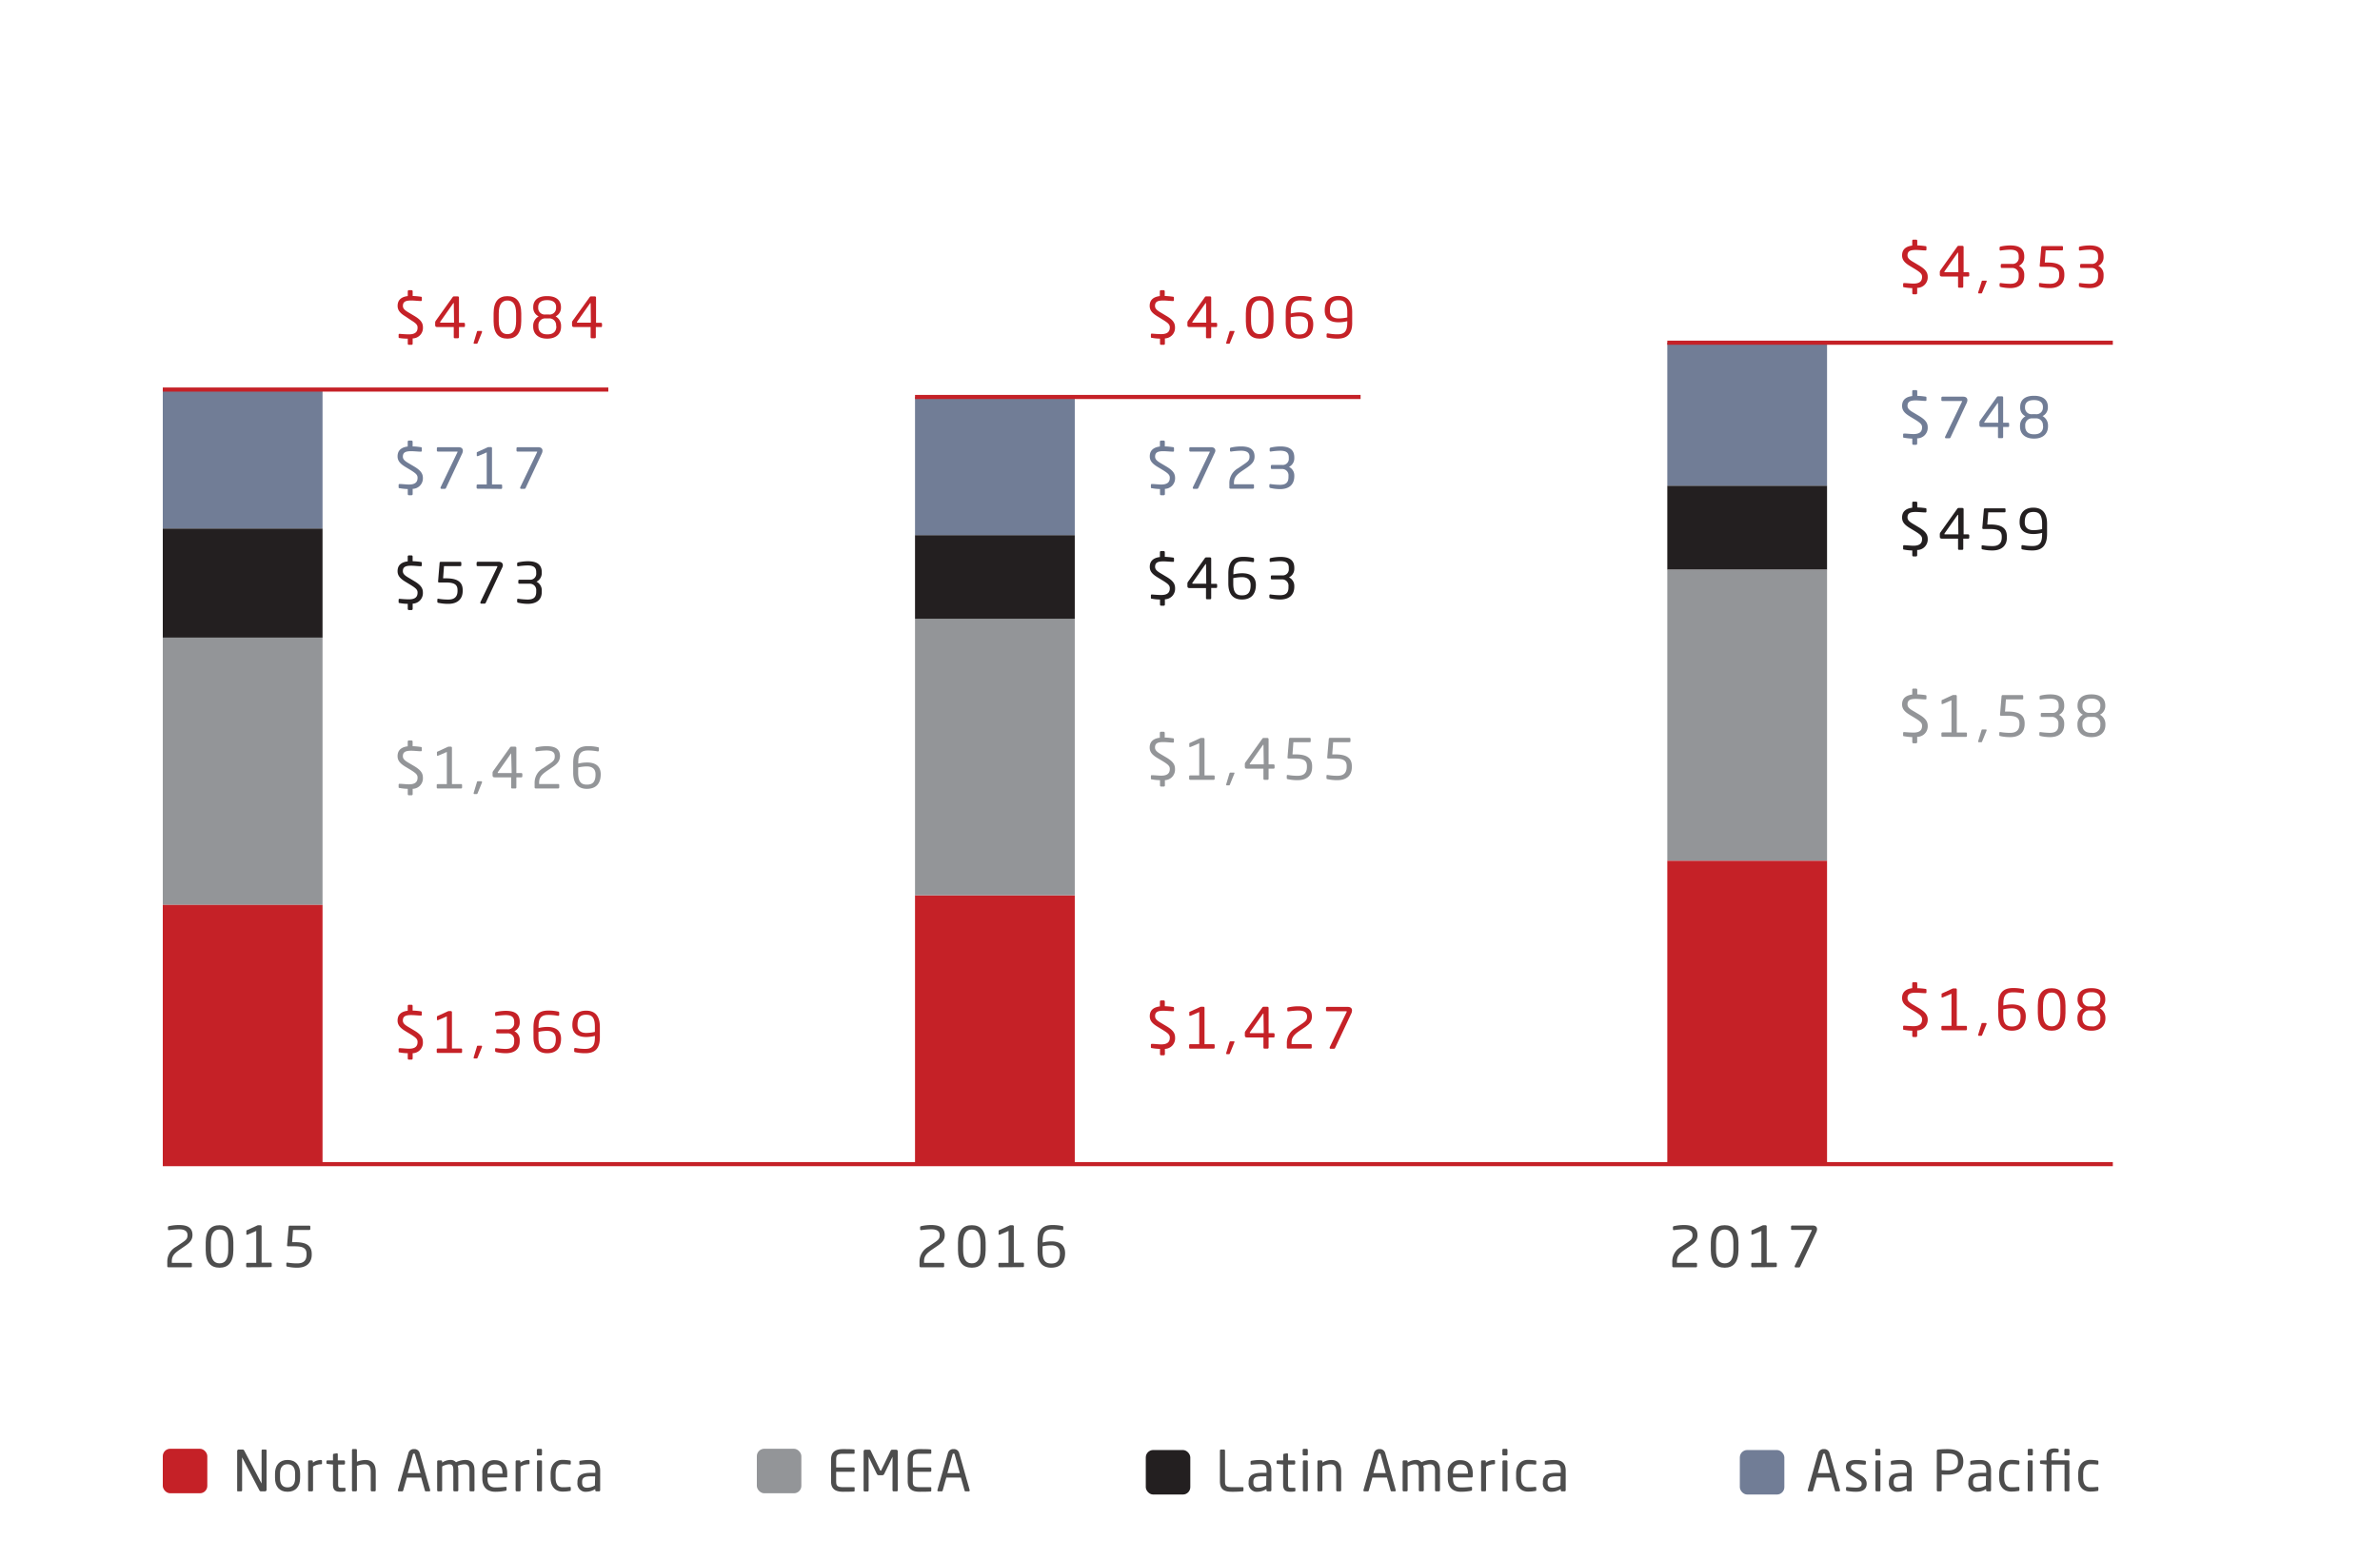 <svg id="Layer_1" data-name="Layer 1" xmlns="http://www.w3.org/2000/svg" viewBox="0 0 549 360"><defs><style>.cls-1{fill:#c52127;}.cls-2{fill:#231f20;}.cls-3{fill:#939598;}.cls-4{fill:#717d96;}.cls-5{fill:#4d4d4d;}.cls-6{fill:none;stroke:#c52127;stroke-miterlimit:10;stroke-width:0.95px;}</style></defs><title>Axalta_infographics_r4</title><rect id="_Rectangle_" data-name="&lt;Rectangle&gt;" class="cls-1" x="37.55" y="334.26" width="10.27" height="10.27" rx="1.71" ry="1.71"/><rect id="_Rectangle_2" data-name="&lt;Rectangle&gt;" class="cls-2" x="264.3" y="334.55" width="10.27" height="10.27" rx="1.71" ry="1.71"/><rect id="_Rectangle_3" data-name="&lt;Rectangle&gt;" class="cls-3" x="174.58" y="334.26" width="10.27" height="10.27" rx="1.71" ry="1.71"/><rect id="_Rectangle_4" data-name="&lt;Rectangle&gt;" class="cls-4" x="401.33" y="334.55" width="10.27" height="10.27" rx="1.71" ry="1.71"/><path class="cls-5" d="M216.22,287.47l-1.25.85c-1.44,1-1.82,1.64-1.82,2.77v.27h4.38a.23.23,0,0,1,.26.22v.57a.24.24,0,0,1-.26.24h-5.16a.26.26,0,0,1-.26-.25v-1.05a3.89,3.89,0,0,1,2-3.42l1.31-.89c1.08-.72,1.34-1,1.34-1.82s-.54-1.34-1.95-1.34a18.82,18.82,0,0,0-2.3.2h-.05a.21.21,0,0,1-.21-.23v-.46c0-.13.12-.21.25-.23a10,10,0,0,1,2.31-.26c2.11,0,3.11.72,3.11,2.32C217.91,286,217.43,286.65,216.22,287.47Z"/><path class="cls-5" d="M224.17,292.48c-2,0-3.19-1.17-3.19-4.05v-1.75c0-2.87,1.23-4,3.19-4s3.19,1.17,3.19,4v1.75C227.36,291.31,226.14,292.48,224.17,292.48Zm2-5.8c0-2.2-.78-3-2-3s-2,.84-2,3v1.75c0,2.2.78,3.05,2,3.05s2-.85,2-3.05Z"/><path class="cls-5" d="M230.57,292.39a.24.24,0,0,1-.26-.24v-.57a.23.23,0,0,1,.26-.22h2.07V284l-2,.86c-.11,0-.29.08-.29-.11V284c0-.09,0-.12.13-.17l2.33-1.06a.51.51,0,0,1,.27-.08h.53a.25.25,0,0,1,.25.24v8.39h2.08a.23.23,0,0,1,.26.22v.57a.24.24,0,0,1-.26.24Z"/><path class="cls-5" d="M242.49,292.48c-1.94,0-3.15-1.15-3.15-3.69v-2.28c0-2.78,1.17-3.87,3.4-3.87a9.77,9.77,0,0,1,2.23.22c.16,0,.3.09.3.24v.51a.22.22,0,0,1-.23.24l-.08,0a11.39,11.39,0,0,0-2.22-.21c-2,0-2.23,1.19-2.23,2.89v.14a9.06,9.06,0,0,1,2-.26c1.69,0,3.18.63,3.18,2.72v.08C245.66,291.24,244.62,292.48,242.49,292.48Zm2-3.37c0-1.4-1-1.79-2-1.79a9.43,9.43,0,0,0-2,.23v1.24c0,2.11.72,2.73,2,2.73s2-.58,2-2.33Z"/><path class="cls-5" d="M42.69,287.47l-1.24.85c-1.45,1-1.82,1.64-1.82,2.77v.27H44a.23.23,0,0,1,.26.22v.57a.24.24,0,0,1-.26.24H38.85a.25.25,0,0,1-.26-.25v-1.05a3.9,3.9,0,0,1,2-3.42l1.32-.89c1.08-.72,1.34-1,1.34-1.82s-.55-1.34-1.95-1.34a18.49,18.49,0,0,0-2.3.2h-.06c-.13,0-.2-.09-.2-.23v-.46a.25.25,0,0,1,.24-.23,10.12,10.12,0,0,1,2.32-.26c2.1,0,3.1.72,3.1,2.32C44.38,286,43.9,286.65,42.69,287.47Z"/><path class="cls-5" d="M50.65,292.48c-2,0-3.2-1.17-3.2-4.05v-1.75c0-2.87,1.24-4,3.2-4s3.18,1.17,3.18,4v1.75C53.83,291.31,52.61,292.48,50.65,292.48Zm2-5.8c0-2.2-.78-3-2-3s-2,.84-2,3v1.75c0,2.2.78,3.05,2,3.05s2-.85,2-3.05Z"/><path class="cls-5" d="M57.05,292.39a.24.24,0,0,1-.26-.24v-.57c0-.14.11-.22.26-.22h2.06V284l-2,.86c-.1,0-.28.08-.28-.11V284c0-.09,0-.12.13-.17l2.32-1.06a.57.57,0,0,1,.28-.08h.53a.25.25,0,0,1,.25.24v8.39h2.08a.23.23,0,0,1,.26.22v.57a.24.24,0,0,1-.26.24Z"/><path class="cls-5" d="M68.59,292.48a9.82,9.82,0,0,1-2.29-.24c-.14,0-.25-.09-.25-.26v-.48a.18.18,0,0,1,.2-.19h.06a13.79,13.79,0,0,0,2.28.18c1.47,0,2.12-.72,2.12-2v-.2c0-1.3-.81-1.74-2.72-1.74H66.43a.21.21,0,0,1-.21-.22h0l.37-4.33a.25.25,0,0,1,.26-.22h4.47a.23.23,0,0,1,.26.22v.57c0,.14-.12.21-.26.21H67.59l-.21,2.81H68c2.42,0,3.91.63,3.91,2.71v.2C71.9,291.37,70.7,292.48,68.59,292.48Z"/><path class="cls-5" d="M389.88,287.47l-1.24.85c-1.45,1-1.82,1.64-1.82,2.77v.27h4.38a.23.23,0,0,1,.26.22v.57a.24.24,0,0,1-.26.24H386a.25.25,0,0,1-.25-.25v-1.05a3.9,3.9,0,0,1,2-3.42l1.32-.89c1.08-.72,1.34-1,1.34-1.82s-.55-1.34-1.95-1.34a18.81,18.81,0,0,0-2.31.2h-.05c-.13,0-.2-.09-.2-.23v-.46a.25.25,0,0,1,.24-.23,10.12,10.12,0,0,1,2.32-.26c2.1,0,3.1.72,3.1,2.32C391.57,286,391.09,286.65,389.88,287.47Z"/><path class="cls-5" d="M397.84,292.48c-2,0-3.2-1.17-3.2-4.05v-1.75c0-2.87,1.24-4,3.2-4s3.18,1.17,3.18,4v1.75C401,291.31,399.8,292.48,397.84,292.48Zm2-5.8c0-2.2-.78-3-2-3s-2,.84-2,3v1.75c0,2.2.78,3.05,2,3.05s2-.85,2-3.05Z"/><path class="cls-5" d="M404.23,292.39a.24.24,0,0,1-.26-.24v-.57a.23.23,0,0,1,.26-.22h2.07V284l-2,.86c-.1,0-.29.08-.29-.11V284c0-.09,0-.12.13-.17l2.33-1.06a.57.57,0,0,1,.27-.08h.54a.25.25,0,0,1,.25.24v8.39h2.08a.22.22,0,0,1,.25.22v.57a.23.23,0,0,1-.25.24Z"/><path class="cls-5" d="M419,284.22l-3.75,8a.3.3,0,0,1-.28.2h-.78a.19.19,0,0,1-.2-.2.37.37,0,0,1,0-.14l3.93-8.17s0,0,0-.05a.08.08,0,0,0-.09-.09h-4.43c-.15,0-.26-.08-.26-.22V283a.25.25,0,0,1,.26-.24h4.74c.73,0,1,.37,1,.82A1.66,1.66,0,0,1,419,284.22Z"/><path class="cls-1" d="M268.71,78.08V79.3a.26.26,0,0,1-.26.26h-.61a.26.26,0,0,1-.26-.26V78.13a11,11,0,0,1-1.86-.18c-.22,0-.24-.09-.24-.24v-.53a.2.2,0,0,1,.22-.21h0c.59.06,1.54.12,2.14.12,1.56,0,2-.65,2-1.56,0-.65-.38-1-1.56-1.74L267,73c-1.2-.73-1.8-1.39-1.8-2.43,0-1.35.85-2.08,2.34-2.26V67.21a.26.26,0,0,1,.26-.26h.61a.26.26,0,0,1,.26.26v1.08a16.26,16.26,0,0,1,1.9.17c.13,0,.22.09.22.22v.56a.2.2,0,0,1-.22.21h0c-.57,0-1.48-.12-2.23-.12-1.34,0-1.91.31-1.91,1.26,0,.61.43,1,1.41,1.57l1.2.72c1.51.89,2,1.61,2,2.65A2.42,2.42,0,0,1,268.71,78.08Z"/><path class="cls-1" d="M280.52,75.46h-1.13v2.32a.24.24,0,0,1-.23.26h-.75a.23.23,0,0,1-.22-.26V75.46h-3.76c-.39,0-.53-.12-.53-.5v-.5a.77.77,0,0,1,.16-.48l3.84-5.39a.4.4,0,0,1,.38-.21h.77c.21,0,.34.09.34.29v5.81h1.13a.23.23,0,0,1,.24.23v.52A.22.22,0,0,1,280.52,75.46ZM278.2,70s0-.08-.05-.08h0s-.08,0-.11.08l-3,4.27a.14.14,0,0,0,0,.1s0,.08.11.08h3.1Z"/><path class="cls-1" d="M284.73,76.61l-1,2.46c-.06.17-.1.24-.24.24H283a.14.14,0,0,1-.15-.15.25.25,0,0,1,0-.09l.74-2.46c.05-.17.12-.25.26-.25h.76c.1,0,.16,0,.16.14A.52.52,0,0,1,284.73,76.61Z"/><path class="cls-1" d="M290.58,78.13c-2,0-3.2-1.17-3.2-4V72.33c0-2.87,1.23-4,3.2-4s3.18,1.17,3.18,4v1.76C293.76,77,292.54,78.13,290.58,78.13Zm2-5.8c0-2.2-.78-3-2-3s-2,.84-2,3v1.76c0,2.19.78,3,2,3s2-.85,2-3Z"/><path class="cls-1" d="M299.73,78.13c-1.94,0-3.15-1.14-3.15-3.69V72.16c0-2.78,1.17-3.87,3.4-3.87a9.77,9.77,0,0,1,2.23.22c.16,0,.3.09.3.25v.5a.22.22,0,0,1-.23.24l-.08,0a11.44,11.44,0,0,0-2.22-.2c-2,0-2.23,1.18-2.23,2.88v.15a8.48,8.48,0,0,1,2-.26c1.69,0,3.18.62,3.18,2.71v.08C302.9,76.9,301.86,78.13,299.73,78.13Zm2-3.37c0-1.4-1-1.79-2-1.79a10.16,10.16,0,0,0-2,.23v1.24c0,2.12.72,2.73,2,2.73s2-.57,2-2.33Z"/><path class="cls-1" d="M308.56,78.13a9.8,9.8,0,0,1-2.24-.22c-.17,0-.31-.09-.31-.25v-.5a.22.22,0,0,1,.23-.24h.08a11.47,11.47,0,0,0,2.22.21c2,0,2.24-1.18,2.24-2.88v-.15a8.62,8.62,0,0,1-2,.26c-1.71,0-3.2-.62-3.2-2.71v-.08c0-2.06,1.05-3.29,3.17-3.29,1.95,0,3.16,1.14,3.16,3.69v2.28C312,77,310.78,78.13,308.56,78.13ZM310.78,72c0-2.12-.72-2.73-2-2.73s-2,.57-2,2.33v.08c0,1.4,1,1.79,2,1.79a10.16,10.16,0,0,0,2-.23Z"/><path class="cls-1" d="M442.24,66.41v1.23a.26.26,0,0,1-.26.26h-.61a.26.26,0,0,1-.26-.26V66.47a10.79,10.79,0,0,1-1.86-.19c-.22,0-.25-.09-.25-.23v-.53a.2.2,0,0,1,.22-.21h0c.6,0,1.55.12,2.15.12,1.56,0,2-.65,2-1.56,0-.65-.38-1-1.56-1.75l-1.26-.76c-1.2-.73-1.79-1.39-1.79-2.43,0-1.36.84-2.08,2.34-2.27V55.55a.25.25,0,0,1,.26-.26H442a.26.26,0,0,1,.26.26v1.08c.7,0,1.47.1,1.9.16.13,0,.22.09.22.22v.56a.2.2,0,0,1-.22.21h0c-.57,0-1.48-.11-2.24-.11-1.34,0-1.91.31-1.91,1.26,0,.61.43,1,1.42,1.57l1.19.71c1.51.9,2.05,1.62,2.05,2.66A2.42,2.42,0,0,1,442.24,66.41Z"/><path class="cls-1" d="M454,63.8h-1.13v2.32a.24.24,0,0,1-.22.26h-.76a.23.23,0,0,1-.22-.26V63.8H448c-.39,0-.54-.13-.54-.51V62.8a.73.73,0,0,1,.16-.48l3.85-5.4a.38.38,0,0,1,.37-.2h.77c.21,0,.34.09.34.28v5.81H454a.24.24,0,0,1,.25.24v.52A.23.23,0,0,1,454,63.8Zm-2.31-5.43c0-.06,0-.08-.06-.08h0a.13.13,0,0,0-.1.08l-3,4.26a.26.26,0,0,0,0,.11s0,.07.1.07h3.11Z"/><path class="cls-1" d="M458.25,65l-1,2.45c-.07.17-.11.25-.25.25h-.53a.15.15,0,0,1-.16-.16.31.31,0,0,1,0-.09L457.1,65c0-.17.11-.25.26-.25h.75c.1,0,.17,0,.17.14A.26.26,0,0,1,458.25,65Z"/><path class="cls-1" d="M463.7,66.47a10.14,10.14,0,0,1-2.2-.26.29.29,0,0,1-.25-.25v-.44a.21.21,0,0,1,.23-.22h0a18.4,18.4,0,0,0,2.18.18c1.42,0,2-.55,2-1.8v-.27a1.45,1.45,0,0,0-1.52-1.58h-2.37a.24.24,0,0,1-.25-.24v-.45a.24.24,0,0,1,.25-.25h2.37a1.39,1.39,0,0,0,1.52-1.55v-.18c0-1.07-.56-1.55-2-1.55a15.77,15.77,0,0,0-2.18.2h0a.21.21,0,0,1-.23-.22v-.46c0-.12.12-.22.25-.25a10.76,10.76,0,0,1,2.2-.25c1.94,0,3.24.61,3.24,2.53v.18a2.19,2.19,0,0,1-1.24,2,2.19,2.19,0,0,1,1.24,2v.27C466.94,65.63,465.6,66.47,463.7,66.47Z"/><path class="cls-1" d="M472.88,66.47a9.82,9.82,0,0,1-2.29-.24c-.14,0-.25-.09-.25-.26v-.48a.18.18,0,0,1,.2-.19h.06a13.79,13.79,0,0,0,2.28.18c1.47,0,2.12-.72,2.12-2v-.2c0-1.3-.81-1.74-2.72-1.74h-1.56a.21.21,0,0,1-.21-.22h0l.36-4.33a.27.27,0,0,1,.27-.22h4.47c.14,0,.26.07.26.22v.57c0,.14-.12.21-.26.21h-3.73l-.21,2.8h.61c2.42,0,3.91.64,3.91,2.72v.2C476.19,65.36,475,66.47,472.88,66.47Z"/><path class="cls-1" d="M482,66.47a10.14,10.14,0,0,1-2.2-.26.29.29,0,0,1-.25-.25v-.44a.21.21,0,0,1,.23-.22h0a18.72,18.72,0,0,0,2.19.18c1.42,0,2-.55,2-1.8v-.27a1.45,1.45,0,0,0-1.52-1.58h-2.37a.24.24,0,0,1-.25-.24v-.45a.24.24,0,0,1,.25-.25h2.37a1.39,1.39,0,0,0,1.52-1.55v-.18c0-1.07-.56-1.55-2-1.55a16,16,0,0,0-2.19.2h0a.21.21,0,0,1-.23-.22v-.46c0-.12.12-.22.25-.25a10.76,10.76,0,0,1,2.2-.25c1.94,0,3.24.61,3.24,2.53v.18a2.19,2.19,0,0,1-1.24,2,2.19,2.19,0,0,1,1.24,2v.27C485.27,65.63,483.93,66.47,482,66.47Z"/><rect class="cls-1" x="211.07" y="206.56" width="36.85" height="62.03"/><rect class="cls-3" x="211.07" y="142.78" width="36.85" height="63.78"/><rect class="cls-2" x="211.07" y="123.46" width="36.85" height="19.32"/><rect class="cls-4" x="211.07" y="91.59" width="36.85" height="31.87"/><rect class="cls-4" x="384.6" y="79.07" width="36.85" height="33.01"/><rect class="cls-2" x="384.6" y="112.08" width="36.85" height="19.37"/><rect class="cls-3" x="384.6" y="131.45" width="36.85" height="67.15"/><rect class="cls-1" x="384.6" y="198.6" width="36.85" height="69.99"/><rect class="cls-4" x="37.55" y="89.88" width="36.85" height="32.07"/><rect class="cls-2" x="37.55" y="121.95" width="36.85" height="25.17"/><rect class="cls-3" x="37.55" y="147.11" width="36.85" height="61.67"/><rect class="cls-1" x="37.55" y="208.78" width="36.85" height="59.81"/><path class="cls-5" d="M61.08,344.09h-.81a.44.44,0,0,1-.42-.21l-4-7.63,0,0s0,0,0,0v7.59a.24.24,0,0,1-.23.25h-.68c-.13,0-.23,0-.23-.15V334.8a.37.37,0,0,1,.38-.37h.71c.37,0,.43.07.54.26l4,7.59,0,0s0,0,0,0v-7.6a.24.24,0,0,1,.23-.25h.69a.24.24,0,0,1,.23.25v9A.38.38,0,0,1,61.08,344.09Z"/><path class="cls-5" d="M66.33,344.18c-1.91,0-2.89-1.26-2.89-3.17v-1c0-1.91,1-3.17,2.89-3.17s2.9,1.26,2.9,3.17v1C69.23,342.92,68.24,344.18,66.33,344.18ZM68.08,340c0-1.32-.53-2.17-1.75-2.17s-1.74.83-1.74,2.17v1c0,1.33.52,2.17,1.74,2.17s1.75-.83,1.75-2.17Z"/><path class="cls-5" d="M74,337.84a3.32,3.32,0,0,0-1.79.54v5.45a.27.27,0,0,1-.26.26h-.64a.25.25,0,0,1-.24-.26V337.2a.25.25,0,0,1,.24-.26h.61a.25.25,0,0,1,.25.26v.27a3.14,3.14,0,0,1,1.83-.62c.19,0,.28.08.28.23v.54C74.3,337.76,74.21,337.84,74,337.84Z"/><path class="cls-5" d="M79.42,344.12a6.18,6.18,0,0,1-.85.06c-1.19,0-1.76-.31-1.76-1.74V337.9l-1.27-.14a.23.23,0,0,1-.24-.23v-.35a.23.23,0,0,1,.24-.24h1.27v-1.27a.26.26,0,0,1,.23-.26l.68-.11h0a.21.21,0,0,1,.2.22v1.42h1.4a.26.26,0,0,1,.26.26v.44a.25.25,0,0,1-.26.26H78v4.54c0,.72.18.82.7.82h.73c.18,0,.27.05.27.18v.46C79.65,344,79.59,344.09,79.42,344.12Z"/><path class="cls-5" d="M86.4,344.09h-.62a.26.26,0,0,1-.26-.26v-4.28c0-1.3-.55-1.7-1.4-1.7a4.85,4.85,0,0,0-1.79.37v5.61a.27.27,0,0,1-.26.26h-.64a.25.25,0,0,1-.24-.26v-9.26a.24.24,0,0,1,.24-.25h.65a.24.24,0,0,1,.25.25v2.68a5.47,5.47,0,0,1,2-.4c1.38,0,2.34.79,2.34,2.7v4.28A.26.26,0,0,1,86.4,344.09Z"/><path class="cls-5" d="M99,344.09h-.77a.23.23,0,0,1-.22-.19l-.85-3H93.84l-.84,3a.26.26,0,0,1-.23.19H92a.21.21,0,0,1-.22-.21.31.31,0,0,1,0-.09l2.41-8.46a1.28,1.28,0,0,1,1.33-1,1.26,1.26,0,0,1,1.31,1l2.4,8.47a.16.16,0,0,1,0,.09A.2.2,0,0,1,99,344.09Zm-3.27-8.49c0-.14-.11-.23-.24-.23a.25.25,0,0,0-.26.23l-1.19,4.28H97Z"/><path class="cls-5" d="M109.19,344.09h-.63a.26.26,0,0,1-.26-.26v-4.6c0-1.09-.5-1.39-1.18-1.39a4.39,4.39,0,0,0-1.52.35,3.78,3.78,0,0,1,.12,1v4.63a.25.25,0,0,1-.24.26h-.69a.24.24,0,0,1-.22-.26V339.2c0-1.13-.32-1.36-1-1.36a3.78,3.78,0,0,0-1.58.51v5.48a.25.25,0,0,1-.24.26h-.69a.24.24,0,0,1-.22-.26V337.2a.26.26,0,0,1,.25-.26h.65a.26.26,0,0,1,.25.26v.25a3.6,3.6,0,0,1,1.89-.61,1.57,1.57,0,0,1,1.3.53,5.23,5.23,0,0,1,2.16-.53c1.17,0,2.11.58,2.11,2.39v4.6A.26.26,0,0,1,109.19,344.09Z"/><path class="cls-5" d="M116.81,340.88h-4.36v.18c0,1.55.61,2.12,1.81,2.12a18,18,0,0,0,2.31-.14h.07a.19.19,0,0,1,.21.18v.44c0,.17-.06.26-.26.3a12.13,12.13,0,0,1-2.33.22c-1.5,0-3-.7-3-3.12v-1.17a2.72,2.72,0,0,1,2.88-3c1.9,0,2.86,1.2,2.86,3v.7C117.05,340.76,117,340.88,116.81,340.88Zm-.91-1c0-1.47-.56-2-1.71-2s-1.74.64-1.74,2V340h3.45Z"/><path class="cls-5" d="M121.88,337.84a3.33,3.33,0,0,0-1.8.54v5.45a.27.27,0,0,1-.26.26h-.64a.25.25,0,0,1-.24-.26V337.2a.25.25,0,0,1,.24-.26h.62a.25.25,0,0,1,.24.26v.27a3.14,3.14,0,0,1,1.84-.62c.18,0,.27.08.27.23v.54C122.15,337.76,122.06,337.84,121.88,337.84Z"/><path class="cls-5" d="M124.76,335.8h-.66a.26.26,0,0,1-.26-.26v-1a.26.26,0,0,1,.26-.26h.66a.25.25,0,0,1,.26.26v1A.26.26,0,0,1,124.76,335.8Zm0,8.29h-.63a.26.26,0,0,1-.26-.26V337.2a.26.26,0,0,1,.26-.26h.63a.26.26,0,0,1,.26.26v6.63A.26.26,0,0,1,124.74,344.09Z"/><path class="cls-5" d="M131.41,344a9.34,9.34,0,0,1-1.63.14c-1.77,0-2.77-1.25-2.77-3.16v-1c0-1.91,1-3.16,2.77-3.16a10.54,10.54,0,0,1,1.63.14c.2,0,.25.11.25.29v.47c0,.13-.1.19-.22.19h-.05a13.58,13.58,0,0,0-1.61-.09c-1,0-1.62.69-1.62,2.16v1c0,1.46.57,2.16,1.62,2.16a11.75,11.75,0,0,0,1.61-.09h.05a.2.2,0,0,1,.22.2v.46C131.66,343.92,131.61,344,131.41,344Z"/><path class="cls-5" d="M138.16,344.09h-.59a.26.26,0,0,1-.26-.26v-.28a4,4,0,0,1-2,.63,1.89,1.89,0,0,1-2.11-2.1v-.16c0-1.4.81-2.11,3.13-2.11h1v-.52c0-1.09-.38-1.47-1.39-1.47a19.15,19.15,0,0,0-2,.11h-.06c-.12,0-.24,0-.24-.21v-.45c0-.15.09-.22.27-.25a11.44,11.44,0,0,1,2-.17c1.81,0,2.53.91,2.53,2.44v4.54A.26.26,0,0,1,138.16,344.09Zm-.88-3.46h-1c-1.57,0-2,.35-2,1.28v.15c0,.94.44,1.19,1.2,1.19a3.66,3.66,0,0,0,1.75-.52Z"/><path class="cls-5" d="M197,344.12c-.49.05-1.77.06-2.54.06-1.82,0-2.76-.69-2.76-2.42v-5c0-1.73.94-2.42,2.76-2.42.77,0,2,0,2.54.08a.17.17,0,0,1,.13.18v.65a.14.14,0,0,1-.14.16h-2.51c-1.38,0-1.6.36-1.6,1.35v1.81h4a.26.26,0,0,1,.26.26v.49a.26.26,0,0,1-.26.26h-4v2.18c0,1,.22,1.36,1.6,1.36H197a.13.13,0,0,1,.14.15v.67A.19.19,0,0,1,197,344.12Z"/><path class="cls-5" d="M206.78,344.09h-.64a.26.26,0,0,1-.26-.26v-7.71s0,0,0,0,0,0,0,0L204,340a.56.56,0,0,1-.59.37h-.6a.55.55,0,0,1-.58-.37l-1.86-3.85s0,0,0,0,0,0,0,0v7.71a.26.26,0,0,1-.26.26h-.64a.26.26,0,0,1-.26-.26v-9a.38.38,0,0,1,.38-.38h.85c.23,0,.33.05.41.22l2.15,4.46c.05.12.09.15.15.15s.11,0,.16-.15l2.14-4.46c.08-.17.19-.22.42-.22h.84a.38.38,0,0,1,.38.38v9A.26.26,0,0,1,206.78,344.09Z"/><path class="cls-5" d="M214.69,344.12c-.5.05-1.77.06-2.54.06-1.82,0-2.77-.69-2.77-2.42v-5c0-1.73,1-2.42,2.77-2.42.77,0,2,0,2.54.08a.19.19,0,0,1,.13.18v.65a.15.15,0,0,1-.15.16h-2.51c-1.38,0-1.6.36-1.6,1.35v1.81h4a.26.26,0,0,1,.27.26v.49a.27.27,0,0,1-.27.26h-4v2.18c0,1,.22,1.36,1.6,1.36h2.51a.14.14,0,0,1,.15.15v.67A.21.21,0,0,1,214.69,344.12Z"/><path class="cls-5" d="M223.49,344.09h-.77a.23.23,0,0,1-.22-.19l-.85-3h-3.36l-.84,3a.26.26,0,0,1-.23.19h-.77a.21.21,0,0,1-.22-.21.31.31,0,0,1,0-.09l2.41-8.46a1.28,1.28,0,0,1,1.33-1,1.26,1.26,0,0,1,1.31,1l2.4,8.47a.16.16,0,0,1,0,.09A.2.2,0,0,1,223.49,344.09Zm-3.27-8.49c0-.14-.11-.23-.24-.23a.25.25,0,0,0-.26.23l-1.19,4.28h2.88Z"/><path class="cls-5" d="M286.7,344.07a22.71,22.71,0,0,1-2.54.11c-1.39,0-2.76-.27-2.76-2.42v-7.07a.26.26,0,0,1,.26-.26h.66a.26.26,0,0,1,.26.26v7.07c0,1,.22,1.36,1.6,1.36h2.51a.13.13,0,0,1,.14.15v.61A.2.2,0,0,1,286.7,344.07Z"/><path class="cls-5" d="M293,344.09h-.6a.26.26,0,0,1-.26-.26v-.28a4,4,0,0,1-2,.63,1.9,1.9,0,0,1-2.12-2.1v-.16c0-1.4.82-2.11,3.14-2.11h1v-.52c0-1.09-.38-1.47-1.39-1.47a19.15,19.15,0,0,0-2,.11h-.07c-.11,0-.23,0-.23-.21v-.45c0-.15.09-.22.27-.25a11.35,11.35,0,0,1,2-.17c1.8,0,2.53.91,2.53,2.44v4.54A.26.26,0,0,1,293,344.09Zm-.88-3.46h-1c-1.58,0-2,.35-2,1.28v.15c0,.94.44,1.19,1.19,1.19a3.69,3.69,0,0,0,1.76-.52Z"/><path class="cls-5" d="M298.59,344.12a6,6,0,0,1-.84.06c-1.2,0-1.77-.31-1.77-1.74V337.9l-1.26-.14a.24.24,0,0,1-.25-.23v-.35a.23.23,0,0,1,.25-.24H296v-1.27a.26.26,0,0,1,.24-.26l.67-.11h0a.21.21,0,0,1,.2.22v1.42h1.4a.26.26,0,0,1,.26.26v.44a.26.26,0,0,1-.26.26h-1.4v4.54c0,.72.18.82.7.82h.73c.18,0,.27.05.27.18v.46C298.83,344,298.76,344.09,298.59,344.12Z"/><path class="cls-5" d="M301.42,335.8h-.67a.26.26,0,0,1-.26-.26v-1a.26.26,0,0,1,.26-.26h.67a.26.26,0,0,1,.26.26v1A.26.26,0,0,1,301.42,335.8Zm0,8.29h-.62a.26.26,0,0,1-.26-.26V337.2a.26.26,0,0,1,.26-.26h.62a.26.26,0,0,1,.26.26v6.63A.26.26,0,0,1,301.39,344.09Z"/><path class="cls-5" d="M309.11,344.09h-.62a.26.26,0,0,1-.26-.26v-4.28c0-1.31-.45-1.71-1.43-1.71a4.12,4.12,0,0,0-1.76.51v5.48a.26.26,0,0,1-.26.26h-.63a.26.26,0,0,1-.25-.26V337.2a.25.25,0,0,1,.25-.26h.65a.25.25,0,0,1,.24.26v.25a4,4,0,0,1,2.07-.6c1.56,0,2.26,1,2.26,2.7v4.28A.26.26,0,0,1,309.11,344.09Z"/><path class="cls-5" d="M321.75,344.09H321a.23.23,0,0,1-.22-.19l-.85-3h-3.36l-.83,3a.27.27,0,0,1-.24.19h-.77a.21.21,0,0,1-.22-.21.16.16,0,0,1,0-.09l2.4-8.46a1.28,1.28,0,0,1,1.33-1,1.26,1.26,0,0,1,1.31,1l2.41,8.47a.31.31,0,0,1,0,.09A.2.2,0,0,1,321.75,344.09Zm-3.27-8.49c0-.14-.11-.23-.24-.23s-.22.09-.26.23l-1.19,4.28h2.88Z"/><path class="cls-5" d="M331.9,344.09h-.62a.26.26,0,0,1-.26-.26v-4.6c0-1.09-.51-1.39-1.19-1.39a4.39,4.39,0,0,0-1.52.35,3.78,3.78,0,0,1,.12,1v4.63a.25.25,0,0,1-.23.26h-.69a.25.25,0,0,1-.23-.26V339.2c0-1.13-.32-1.36-1-1.36a3.82,3.82,0,0,0-1.58.51v5.48a.25.25,0,0,1-.24.26h-.68a.25.25,0,0,1-.23-.26V337.2a.26.26,0,0,1,.25-.26h.65a.26.26,0,0,1,.25.26v.25a3.6,3.6,0,0,1,1.9-.61,1.58,1.58,0,0,1,1.3.53,5.15,5.15,0,0,1,2.15-.53c1.17,0,2.11.58,2.11,2.39v4.6A.26.26,0,0,1,331.9,344.09Z"/><path class="cls-5" d="M339.52,340.88h-4.36v.18c0,1.55.61,2.12,1.81,2.12a17.91,17.91,0,0,0,2.31-.14h.07a.19.19,0,0,1,.21.18v.44c0,.17-.05.26-.26.3a12.06,12.06,0,0,1-2.33.22c-1.49,0-3-.7-3-3.12v-1.17a2.72,2.72,0,0,1,2.89-3c1.89,0,2.86,1.2,2.86,3v.7A.26.26,0,0,1,339.52,340.88Zm-.91-1c0-1.47-.56-2-1.7-2s-1.75.64-1.75,2V340h3.45Z"/><path class="cls-5" d="M344.59,337.84a3.33,3.33,0,0,0-1.8.54v5.45a.26.26,0,0,1-.26.26h-.63a.26.26,0,0,1-.25-.26V337.2a.25.25,0,0,1,.25-.26h.61a.25.25,0,0,1,.24.26v.27a3.17,3.17,0,0,1,1.84-.62c.18,0,.27.08.27.23v.54C344.86,337.76,344.77,337.84,344.59,337.84Z"/><path class="cls-5" d="M347.47,335.8h-.66a.26.26,0,0,1-.26-.26v-1a.26.26,0,0,1,.26-.26h.66a.25.25,0,0,1,.26.26v1A.26.26,0,0,1,347.47,335.8Zm0,8.29h-.63a.26.26,0,0,1-.26-.26V337.2a.26.26,0,0,1,.26-.26h.63a.26.26,0,0,1,.26.26v6.63A.26.26,0,0,1,347.45,344.09Z"/><path class="cls-5" d="M354.12,344a9.34,9.34,0,0,1-1.63.14c-1.77,0-2.77-1.25-2.77-3.16v-1c0-1.91,1-3.16,2.77-3.16a10.54,10.54,0,0,1,1.63.14c.2,0,.26.11.26.29v.47a.2.2,0,0,1-.22.19h-.06a13.58,13.58,0,0,0-1.61-.09c-1,0-1.62.69-1.62,2.16v1c0,1.46.57,2.16,1.62,2.16a11.75,11.75,0,0,0,1.61-.09h.06a.21.21,0,0,1,.22.2v.46C354.38,343.92,354.32,344,354.12,344Z"/><path class="cls-5" d="M360.88,344.09h-.6a.26.26,0,0,1-.26-.26v-.28a4,4,0,0,1-2,.63,1.89,1.89,0,0,1-2.12-2.1v-.16c0-1.4.82-2.11,3.13-2.11h1v-.52c0-1.09-.37-1.47-1.39-1.47a19.33,19.33,0,0,0-2,.11h-.06c-.12,0-.24,0-.24-.21v-.45c0-.15.09-.22.28-.25a11.22,11.22,0,0,1,2-.17c1.81,0,2.54.91,2.54,2.44v4.54A.26.26,0,0,1,360.88,344.09Zm-.89-3.46h-1c-1.57,0-2,.35-2,1.28v.15c0,.94.44,1.19,1.2,1.19a3.63,3.63,0,0,0,1.75-.52Z"/><path class="cls-5" d="M424.26,344.09h-.77a.23.23,0,0,1-.22-.19l-.85-3h-3.36l-.84,3a.26.26,0,0,1-.23.19h-.77a.21.21,0,0,1-.22-.21.16.16,0,0,1,0-.09l2.4-8.46a1.28,1.28,0,0,1,1.33-1,1.26,1.26,0,0,1,1.31,1l2.4,8.47a.16.16,0,0,1,0,.09A.2.2,0,0,1,424.26,344.09ZM421,335.6c0-.14-.11-.23-.24-.23s-.22.09-.26.23l-1.19,4.28h2.88Z"/><path class="cls-5" d="M428.16,344.18a10.58,10.58,0,0,1-2.06-.19c-.17,0-.27-.12-.27-.26v-.46a.21.21,0,0,1,.23-.19h.05a20.36,20.36,0,0,0,2.05.14c.84,0,1.28-.22,1.28-.92,0-.39-.23-.64-1-1.08l-1.31-.78a2.21,2.21,0,0,1-1.33-1.86c0-1.35,1-1.73,2.35-1.73a12.61,12.61,0,0,1,2,.17c.17,0,.25.12.25.26v.43a.2.2,0,0,1-.22.22h0c-.46,0-1.29-.11-2-.11s-1.21.1-1.21.76c0,.39.3.64.9,1l1.29.76c1.08.64,1.43,1.2,1.43,2C430.59,343.62,429.61,344.18,428.16,344.18Z"/><path class="cls-5" d="M433.5,335.8h-.66a.26.26,0,0,1-.26-.26v-1a.25.25,0,0,1,.26-.26h.66a.26.26,0,0,1,.26.26v1A.26.26,0,0,1,433.5,335.8Zm0,8.29h-.62a.26.26,0,0,1-.26-.26V337.2a.26.26,0,0,1,.26-.26h.62a.26.26,0,0,1,.26.26v6.63A.26.26,0,0,1,433.47,344.09Z"/><path class="cls-5" d="M440.7,344.09h-.6a.26.26,0,0,1-.26-.26v-.28a4,4,0,0,1-2,.63,1.9,1.9,0,0,1-2.12-2.1v-.16c0-1.4.82-2.11,3.14-2.11h1v-.52c0-1.09-.38-1.47-1.39-1.47a19.15,19.15,0,0,0-2,.11h-.07c-.12,0-.23,0-.23-.21v-.45c0-.15.09-.22.27-.25a11.26,11.26,0,0,1,2-.17c1.8,0,2.53.91,2.53,2.44v4.54A.26.26,0,0,1,440.7,344.09Zm-.88-3.46h-1c-1.58,0-2,.35-2,1.28v.15c0,.94.44,1.19,1.19,1.19a3.69,3.69,0,0,0,1.76-.52Z"/><path class="cls-5" d="M449.19,340.24c-.42,0-1,0-1.3-.06v3.65a.25.25,0,0,1-.23.26H447a.25.25,0,0,1-.23-.26v-9.06a.33.33,0,0,1,.31-.33c.56-.06,1.41-.1,2.16-.1,2.11,0,3.64.73,3.64,2.82v.17C452.83,339.5,451.3,340.24,449.19,340.24Zm2.46-3.08c0-1.31-.78-1.82-2.46-1.82-.4,0-1,0-1.3.05v3.81c.3,0,1,.06,1.3.06,1.78,0,2.46-.58,2.46-1.93Z"/><path class="cls-5" d="M459,344.09h-.59a.26.26,0,0,1-.26-.26v-.28a4,4,0,0,1-2,.63,1.89,1.89,0,0,1-2.11-2.1v-.16c0-1.4.81-2.11,3.13-2.11h1v-.52c0-1.09-.38-1.47-1.39-1.47a19.15,19.15,0,0,0-2,.11h-.07c-.11,0-.23,0-.23-.21v-.45c0-.15.09-.22.27-.25a11.44,11.44,0,0,1,2-.17c1.81,0,2.53.91,2.53,2.44v4.54A.26.26,0,0,1,459,344.09Zm-.88-3.46h-1c-1.58,0-2,.35-2,1.28v.15c0,.94.44,1.19,1.2,1.19a3.66,3.66,0,0,0,1.75-.52Z"/><path class="cls-5" d="M465.56,344a9.34,9.34,0,0,1-1.63.14c-1.77,0-2.77-1.25-2.77-3.16v-1c0-1.91,1-3.16,2.77-3.16a10.54,10.54,0,0,1,1.63.14c.21,0,.26.11.26.29v.47a.2.2,0,0,1-.22.19h-.06a13.58,13.58,0,0,0-1.61-.09c-1,0-1.62.69-1.62,2.16v1c0,1.46.57,2.16,1.62,2.16a11.75,11.75,0,0,0,1.61-.09h.06a.21.21,0,0,1,.22.2v.46C465.82,343.92,465.77,344,465.56,344Z"/><path class="cls-5" d="M468.65,335.8H468a.26.26,0,0,1-.26-.26v-1a.25.25,0,0,1,.26-.26h.66a.26.26,0,0,1,.26.26v1A.26.26,0,0,1,468.65,335.8Zm0,8.29H468a.26.26,0,0,1-.26-.26V337.2a.26.26,0,0,1,.26-.26h.62a.26.26,0,0,1,.26.26v6.63A.26.26,0,0,1,468.62,344.09Z"/><path class="cls-5" d="M477.11,344.09h-.62a.26.26,0,0,1-.26-.26V337.9h-3v5.93a.27.27,0,0,1-.25.26h-.64a.27.27,0,0,1-.26-.26V337.9l-1.26-.14a.24.24,0,0,1-.25-.23v-.35a.25.25,0,0,1,.25-.24h1.26V336c0-1.4.68-1.81,1.82-1.81a2.94,2.94,0,0,1,.73.08c.14,0,.25.09.25.2v.43c0,.15-.09.2-.24.2H474c-.61,0-.79.18-.79.9v.93h3.88a.26.26,0,0,1,.26.26v6.63A.26.26,0,0,1,477.11,344.09Zm0-8.29h-.66a.26.26,0,0,1-.26-.26v-1a.25.25,0,0,1,.26-.26h.66a.26.26,0,0,1,.26.26v1A.26.26,0,0,1,477.14,335.8Z"/><path class="cls-5" d="M483.78,344a9.22,9.22,0,0,1-1.62.14c-1.77,0-2.77-1.25-2.77-3.16v-1c0-1.91,1-3.16,2.77-3.16a10.4,10.4,0,0,1,1.62.14c.21,0,.26.11.26.29v.47c0,.13-.1.19-.22.19h-.05a13.7,13.7,0,0,0-1.61-.09c-1,0-1.63.69-1.63,2.16v1c0,1.46.58,2.16,1.63,2.16a11.84,11.84,0,0,0,1.61-.09h.05a.2.2,0,0,1,.22.2v.46C484,343.92,484,344,483.78,344Z"/><path class="cls-4" d="M268.71,112.79V114a.26.26,0,0,1-.26.26h-.61a.26.26,0,0,1-.26-.26v-1.17a12,12,0,0,1-1.86-.19c-.22,0-.24-.09-.24-.23v-.53a.2.2,0,0,1,.22-.21h0c.59,0,1.54.12,2.14.12,1.56,0,2-.65,2-1.56,0-.65-.38-1-1.56-1.75l-1.26-.76c-1.2-.73-1.8-1.39-1.8-2.43,0-1.36.85-2.08,2.34-2.27v-1.11a.26.26,0,0,1,.26-.26h.61a.25.25,0,0,1,.26.26V103c.7,0,1.47.11,1.9.17.13,0,.22.09.22.22V104a.2.2,0,0,1-.22.21h0c-.57,0-1.48-.11-2.23-.11-1.34,0-1.91.31-1.91,1.26,0,.61.43,1,1.41,1.57l1.2.71c1.51.9,2,1.62,2,2.66A2.42,2.42,0,0,1,268.71,112.79Z"/><path class="cls-4" d="M280.15,104.59l-3.74,8a.31.31,0,0,1-.29.19h-.78a.18.18,0,0,1-.19-.19.25.25,0,0,1,0-.14l3.92-8.17s0,0,0,0a.09.09,0,0,0-.1-.09H274.6a.23.23,0,0,1-.26-.22v-.55a.25.25,0,0,1,.26-.24h4.75c.72,0,1,.37,1,.82A1.51,1.51,0,0,1,280.15,104.59Z"/><path class="cls-4" d="M287.71,107.84l-1.25.85c-1.45,1-1.82,1.63-1.82,2.77v.27H289a.23.23,0,0,1,.26.22v.57a.24.24,0,0,1-.26.23h-5.16a.24.24,0,0,1-.26-.24v-1.05a3.88,3.88,0,0,1,2-3.42l1.31-.89c1.08-.73,1.34-1,1.34-1.82s-.55-1.34-1.95-1.34a16.89,16.89,0,0,0-2.3.2h-.05c-.13,0-.21-.09-.21-.24v-.45c0-.13.11-.21.24-.24a10.7,10.7,0,0,1,2.32-.26c2.1,0,3.11.73,3.11,2.33C289.4,106.36,288.91,107,287.71,107.84Z"/><path class="cls-4" d="M295.26,112.85a10.06,10.06,0,0,1-2.2-.26.29.29,0,0,1-.25-.25v-.44a.2.2,0,0,1,.22-.22h0a18.72,18.72,0,0,0,2.19.18c1.41,0,2-.55,2-1.8v-.27a1.45,1.45,0,0,0-1.53-1.58H293.4a.24.24,0,0,1-.25-.24v-.45a.24.24,0,0,1,.25-.25h2.36a1.4,1.4,0,0,0,1.53-1.55v-.18c0-1.07-.56-1.55-2-1.55a15.9,15.9,0,0,0-2.19.2h0a.21.21,0,0,1-.22-.22v-.46c0-.12.12-.22.25-.25a10.62,10.62,0,0,1,2.2-.26c1.94,0,3.23.62,3.23,2.54v.18a2.18,2.18,0,0,1-1.23,2,2.18,2.18,0,0,1,1.23,2v.27C298.49,112,297.16,112.85,295.26,112.85Z"/><path class="cls-2" d="M268.71,138.27v1.22a.26.26,0,0,1-.26.26h-.61a.26.26,0,0,1-.26-.26v-1.17a11,11,0,0,1-1.86-.18c-.22,0-.24-.09-.24-.24v-.53a.2.2,0,0,1,.22-.21h0c.59.05,1.54.12,2.14.12,1.56,0,2-.65,2-1.56,0-.65-.38-1-1.56-1.74l-1.26-.77c-1.2-.73-1.8-1.39-1.8-2.43,0-1.35.85-2.08,2.34-2.26V127.4a.26.26,0,0,1,.26-.26h.61a.26.26,0,0,1,.26.26v1.08a16.26,16.26,0,0,1,1.9.17c.13,0,.22.09.22.22v.56a.19.19,0,0,1-.22.2h0c-.57,0-1.48-.11-2.23-.11-1.34,0-1.91.31-1.91,1.26,0,.61.43,1,1.41,1.57l1.2.72c1.51.89,2,1.61,2,2.65A2.42,2.42,0,0,1,268.71,138.27Z"/><path class="cls-2" d="M280.52,135.65h-1.13V138a.24.24,0,0,1-.23.26h-.75a.23.23,0,0,1-.22-.26v-2.32h-3.76c-.39,0-.53-.13-.53-.5v-.5a.75.75,0,0,1,.16-.48l3.84-5.39a.4.4,0,0,1,.38-.21h.77c.21,0,.34.09.34.29v5.81h1.13a.23.23,0,0,1,.24.23v.52A.22.22,0,0,1,280.52,135.65Zm-2.32-5.43c0-.05,0-.08-.05-.08h0s-.08,0-.11.08l-3,4.26a.19.19,0,0,0,0,.11s0,.08.11.08h3.1Z"/><path class="cls-2" d="M286.48,138.32c-1.93,0-3.14-1.14-3.14-3.69v-2.28c0-2.78,1.17-3.87,3.39-3.87a9.87,9.87,0,0,1,2.24.22c.15,0,.3.09.3.25v.5a.23.23,0,0,1-.24.24l-.08,0a11.44,11.44,0,0,0-2.22-.2c-2,0-2.22,1.18-2.22,2.88v.15a8.31,8.31,0,0,1,2-.26c1.69,0,3.19.62,3.19,2.71V135C289.66,137.08,288.61,138.32,286.48,138.32Zm2-3.37c0-1.4-1-1.79-2-1.79a10,10,0,0,0-2,.23v1.24c0,2.12.71,2.73,2,2.73s2-.57,2-2.33Z"/><path class="cls-2" d="M295.26,138.32a10.06,10.06,0,0,1-2.2-.26.29.29,0,0,1-.25-.25v-.44a.21.21,0,0,1,.22-.22h0a18.72,18.72,0,0,0,2.19.18c1.41,0,2-.54,2-1.79v-.28a1.45,1.45,0,0,0-1.53-1.58H293.4a.23.23,0,0,1-.25-.24V133a.25.25,0,0,1,.25-.25h2.36a1.39,1.39,0,0,0,1.53-1.54V131c0-1.06-.56-1.54-2-1.54a17.53,17.53,0,0,0-2.19.19h0a.21.21,0,0,1-.22-.22V129a.29.29,0,0,1,.25-.25,10.62,10.62,0,0,1,2.2-.26c1.94,0,3.23.61,3.23,2.53v.19a2.17,2.17,0,0,1-1.23,2,2.18,2.18,0,0,1,1.23,2v.28C298.49,137.49,297.16,138.32,295.26,138.32Z"/><path class="cls-3" d="M268.71,180v1.22a.25.25,0,0,1-.26.26h-.61a.26.26,0,0,1-.26-.26V180a11,11,0,0,1-1.86-.18c-.22,0-.24-.09-.24-.23v-.54a.19.19,0,0,1,.22-.2h0c.59,0,1.54.11,2.14.11,1.56,0,2-.65,2-1.56,0-.65-.38-1-1.56-1.74L267,174.9c-1.2-.72-1.8-1.39-1.8-2.43,0-1.35.85-2.08,2.34-2.26v-1.12a.26.26,0,0,1,.26-.26h.61a.26.26,0,0,1,.26.26v1.08c.7,0,1.47.11,1.9.17.13,0,.22.09.22.22v.56a.2.2,0,0,1-.22.21h0c-.57,0-1.48-.12-2.23-.12-1.34,0-1.91.31-1.91,1.26,0,.62.43,1,1.41,1.58l1.2.71c1.51.9,2,1.61,2,2.65A2.42,2.42,0,0,1,268.71,180Z"/><path class="cls-3" d="M274.56,179.92a.24.24,0,0,1-.26-.23v-.57c0-.15.12-.22.26-.22h2.07v-7.41l-2,.85c-.11,0-.29.08-.29-.1v-.66c0-.09,0-.12.13-.17l2.33-1.07a.63.63,0,0,1,.27-.08h.54a.25.25,0,0,1,.24.25v8.39h2.08c.14,0,.26.07.26.22v.57a.24.24,0,0,1-.26.23Z"/><path class="cls-3" d="M284.73,178.49l-1,2.46c-.06.17-.1.25-.24.25H283a.14.14,0,0,1-.15-.16.28.28,0,0,1,0-.09l.74-2.46c.05-.17.12-.24.26-.24h.76c.1,0,.16.05.16.14A.44.44,0,0,1,284.73,178.49Z"/><path class="cls-3" d="M293.76,177.35h-1.13v2.31a.24.24,0,0,1-.22.26h-.75c-.15,0-.22-.11-.22-.26v-2.31h-3.76c-.39,0-.53-.13-.53-.51v-.49a.72.72,0,0,1,.15-.48l3.85-5.4a.4.4,0,0,1,.38-.21h.76c.21,0,.34.09.34.29v5.81h1.13a.24.24,0,0,1,.25.23v.52A.23.23,0,0,1,293.76,177.35Zm-2.31-5.43c0-.06,0-.08-.05-.08h0s-.07,0-.1.08l-3,4.26a.19.19,0,0,0,0,.1c0,.06,0,.08.1.08h3.11Z"/><path class="cls-3" d="M299.35,180a9.76,9.76,0,0,1-2.28-.23c-.15,0-.25-.09-.25-.26V179a.18.18,0,0,1,.19-.2h.07a12.76,12.76,0,0,0,2.27.19c1.47,0,2.12-.72,2.12-2.05v-.19c0-1.3-.8-1.74-2.72-1.74H297.2a.22.22,0,0,1-.21-.22v0l.36-4.33a.25.25,0,0,1,.26-.22h4.47c.15,0,.26.08.26.22v.58c0,.14-.11.2-.26.2h-3.73l-.21,2.81h.61c2.42,0,3.92.64,3.92,2.72V177C302.67,178.91,301.46,180,299.35,180Z"/><path class="cls-3" d="M308.52,180a9.85,9.85,0,0,1-2.29-.23c-.14,0-.25-.09-.25-.26V179a.18.18,0,0,1,.2-.2h.06a12.87,12.87,0,0,0,2.28.19c1.47,0,2.12-.72,2.12-2.05v-.19c0-1.3-.81-1.74-2.72-1.74h-1.56a.22.22,0,0,1-.21-.22v0l.37-4.33a.25.25,0,0,1,.26-.22h4.47a.23.23,0,0,1,.26.22v.58c0,.14-.12.2-.26.2h-3.73l-.21,2.81h.61c2.42,0,3.91.64,3.91,2.72V177C311.83,178.91,310.62,180,308.52,180Z"/><path class="cls-1" d="M268.71,242v1.22a.26.26,0,0,1-.26.26h-.61a.26.26,0,0,1-.26-.26V242a12.18,12.18,0,0,1-1.86-.18c-.22,0-.24-.1-.24-.24v-.53a.2.2,0,0,1,.22-.21h0c.59,0,1.54.12,2.14.12,1.56,0,2-.65,2-1.56,0-.65-.38-1-1.56-1.74l-1.26-.77c-1.2-.73-1.8-1.39-1.8-2.43,0-1.36.85-2.08,2.34-2.26v-1.12a.26.26,0,0,1,.26-.26h.61a.25.25,0,0,1,.26.26v1.08a16.26,16.26,0,0,1,1.9.17c.13,0,.22.09.22.22v.55a.2.2,0,0,1-.22.21h0c-.57,0-1.48-.11-2.23-.11-1.34,0-1.91.31-1.91,1.26,0,.61.43,1,1.41,1.57l1.2.72c1.51.89,2,1.61,2,2.65A2.42,2.42,0,0,1,268.71,242Z"/><path class="cls-1" d="M274.56,241.94a.24.24,0,0,1-.26-.24v-.57a.23.23,0,0,1,.26-.22h2.07V233.5l-2,.86c-.11,0-.29.08-.29-.11v-.66c0-.09,0-.12.13-.17l2.33-1.06a.51.51,0,0,1,.27-.08h.54a.24.24,0,0,1,.24.24v8.39h2.08a.23.23,0,0,1,.26.22v.57a.24.24,0,0,1-.26.24Z"/><path class="cls-1" d="M284.73,240.51l-1,2.45c-.06.17-.1.25-.24.25H283a.14.14,0,0,1-.15-.16.31.31,0,0,1,0-.09l.74-2.45c.05-.17.12-.25.26-.25h.76c.1,0,.16.05.16.14A.52.52,0,0,1,284.73,240.51Z"/><path class="cls-1" d="M293.76,239.36h-1.13v2.32a.24.24,0,0,1-.22.26h-.75c-.15,0-.22-.12-.22-.26v-2.32h-3.76c-.39,0-.53-.13-.53-.5v-.5a.74.74,0,0,1,.15-.48l3.85-5.39a.39.39,0,0,1,.38-.21h.76c.21,0,.34.09.34.28v5.81h1.13a.25.25,0,0,1,.25.24v.52A.23.23,0,0,1,293.76,239.36Zm-2.31-5.43c0-.05,0-.08-.05-.08h0s-.07,0-.1.08l-3,4.26a.19.19,0,0,0,0,.11s0,.07.1.07h3.11Z"/><path class="cls-1" d="M301,237l-1.25.85c-1.44,1-1.82,1.64-1.82,2.77v.27h4.39a.23.23,0,0,1,.26.22v.57a.24.24,0,0,1-.26.24H297.1a.26.26,0,0,1-.26-.25v-1.05a3.92,3.92,0,0,1,2-3.42l1.32-.89c1.08-.72,1.34-1,1.34-1.82s-.55-1.34-2-1.34a18.82,18.82,0,0,0-2.3.2h-.05c-.13,0-.21-.09-.21-.24v-.45c0-.13.12-.21.25-.23a10,10,0,0,1,2.31-.26c2.11,0,3.11.72,3.11,2.32C302.64,235.54,302.16,236.2,301,237Z"/><path class="cls-1" d="M311.73,233.77l-3.75,8a.3.3,0,0,1-.28.2h-.78a.19.19,0,0,1-.2-.2.37.37,0,0,1,0-.14l3.93-8.17s0,0,0-.05a.08.08,0,0,0-.09-.09h-4.43c-.15,0-.26-.08-.26-.22v-.55a.25.25,0,0,1,.26-.24h4.74c.73,0,1,.37,1,.82A1.66,1.66,0,0,1,311.73,233.77Z"/><path class="cls-1" d="M95.19,78.08V79.3a.26.26,0,0,1-.26.26h-.61a.26.26,0,0,1-.26-.26V78.13A10.92,10.92,0,0,1,92.2,78c-.22,0-.25-.09-.25-.24v-.53a.21.21,0,0,1,.22-.21h0c.6.06,1.55.12,2.15.12,1.56,0,2-.65,2-1.56,0-.65-.37-1-1.56-1.74L93.51,73c-1.19-.73-1.79-1.39-1.79-2.43,0-1.35.84-2.08,2.34-2.26V67.21a.26.26,0,0,1,.26-.26h.61a.26.26,0,0,1,.26.26v1.08a16.26,16.26,0,0,1,1.9.17c.13,0,.22.09.22.22v.56a.2.2,0,0,1-.22.21h0c-.57,0-1.48-.12-2.24-.12-1.33,0-1.91.31-1.91,1.26,0,.61.43,1,1.42,1.57l1.2.72c1.5.89,2,1.61,2,2.65A2.42,2.42,0,0,1,95.19,78.08Z"/><path class="cls-1" d="M107,75.46h-1.13v2.32a.24.24,0,0,1-.22.26h-.75a.23.23,0,0,1-.23-.26V75.46h-3.75c-.39,0-.54-.12-.54-.5v-.5a.77.77,0,0,1,.16-.48l3.85-5.39a.38.38,0,0,1,.38-.21h.76c.21,0,.34.09.34.29v5.81H107a.24.24,0,0,1,.25.23v.52A.23.23,0,0,1,107,75.46ZM104.68,70s0-.08-.05-.08h0a.13.13,0,0,0-.1.08l-3,4.27a.14.14,0,0,0,0,.1s0,.08.1.08h3.11Z"/><path class="cls-1" d="M111.2,76.61l-1,2.46c-.07.17-.11.24-.25.24h-.53a.14.14,0,0,1-.16-.15.13.13,0,0,1,0-.09l.74-2.46c0-.17.11-.25.26-.25h.75c.1,0,.17,0,.17.14A.26.26,0,0,1,111.2,76.61Z"/><path class="cls-1" d="M117.05,78.13c-2,0-3.19-1.17-3.19-4V72.33c0-2.87,1.23-4,3.19-4s3.19,1.17,3.19,4v1.76C120.24,77,119,78.13,117.05,78.13Zm2-5.8c0-2.2-.78-3-2-3s-2,.84-2,3v1.76c0,2.19.78,3,2,3s2-.85,2-3Z"/><path class="cls-1" d="M126.28,78.13h-.13c-1.73,0-3.16-.88-3.16-2.78V75.1a2.45,2.45,0,0,1,1.27-2.1A2.2,2.2,0,0,1,123,71v-.12c0-1.79,1.35-2.56,3.13-2.56h.13c1.78,0,3.14.77,3.14,2.56V71a2.2,2.2,0,0,1-1.24,2,2.44,2.44,0,0,1,1.26,2.1v.25C129.44,77.25,128,78.13,126.28,78.13Zm2-7.28c0-1-.7-1.6-2-1.6h-.13c-1.28,0-2,.56-2,1.6V71a1.49,1.49,0,0,0,1.66,1.56h.8A1.48,1.48,0,0,0,128.27,71Zm0,4.25a1.55,1.55,0,0,0-1.64-1.64h-.8a1.55,1.55,0,0,0-1.64,1.64v.25c0,1.12.69,1.79,2,1.79h.13c1.29,0,2-.67,2-1.79Z"/><path class="cls-1" d="M138.57,75.46h-1.13v2.32a.24.24,0,0,1-.22.26h-.76a.23.23,0,0,1-.22-.26V75.46h-3.76c-.39,0-.53-.12-.53-.5v-.5a.77.77,0,0,1,.16-.48L136,68.59a.4.4,0,0,1,.38-.21h.77c.21,0,.34.09.34.29v5.81h1.13a.24.24,0,0,1,.25.23v.52A.23.23,0,0,1,138.57,75.46ZM136.25,70s0-.08-.05-.08h0s-.08,0-.11.08l-3,4.27a.21.21,0,0,0,0,.1s0,.08.11.08h3.1Z"/><path class="cls-4" d="M95.19,112.79V114a.26.26,0,0,1-.26.26h-.61a.26.26,0,0,1-.26-.26v-1.17a11.89,11.89,0,0,1-1.86-.19c-.22,0-.25-.09-.25-.23v-.53a.2.2,0,0,1,.22-.21h0c.6,0,1.55.12,2.15.12,1.56,0,2-.65,2-1.56,0-.65-.37-1-1.56-1.75l-1.26-.76c-1.19-.73-1.79-1.39-1.79-2.43,0-1.36.84-2.08,2.34-2.27v-1.11a.25.25,0,0,1,.26-.26h.61a.26.26,0,0,1,.26.26V103c.7,0,1.47.11,1.9.17.13,0,.22.09.22.22V104a.2.2,0,0,1-.22.21h0c-.57,0-1.48-.11-2.24-.11-1.33,0-1.91.31-1.91,1.26,0,.61.43,1,1.42,1.57l1.2.71c1.5.9,2,1.62,2,2.66A2.42,2.42,0,0,1,95.19,112.79Z"/><path class="cls-4" d="M106.63,104.59l-3.75,8a.29.29,0,0,1-.28.19h-.78a.19.19,0,0,1-.2-.19.37.37,0,0,1,0-.14l3.93-8.17s0,0,0,0a.09.09,0,0,0-.09-.09h-4.43c-.15,0-.26-.08-.26-.22v-.55a.25.25,0,0,1,.26-.24h4.74c.73,0,1,.37,1,.82A1.66,1.66,0,0,1,106.63,104.59Z"/><path class="cls-4" d="M110.2,112.75a.24.24,0,0,1-.26-.23V112a.23.23,0,0,1,.26-.22h2.07v-7.41l-2,.86c-.11,0-.29.07-.29-.11v-.66c0-.09,0-.12.13-.17l2.33-1.07a.6.6,0,0,1,.27-.07h.54a.24.24,0,0,1,.24.24v8.39h2.08c.15,0,.26.08.26.22v.57a.23.23,0,0,1-.26.23Z"/><path class="cls-4" d="M125,104.59l-3.75,8a.29.29,0,0,1-.28.19h-.78a.19.19,0,0,1-.2-.19.37.37,0,0,1,0-.14l3.93-8.17s0,0,0,0a.09.09,0,0,0-.09-.09h-4.43c-.15,0-.26-.08-.26-.22v-.55a.25.25,0,0,1,.26-.24h4.74c.73,0,1,.37,1,.82A1.66,1.66,0,0,1,125,104.59Z"/><path class="cls-2" d="M95.19,139.27v1.22a.26.26,0,0,1-.26.26h-.61a.26.26,0,0,1-.26-.26v-1.17a10.92,10.92,0,0,1-1.86-.18c-.22,0-.25-.09-.25-.24v-.53a.21.21,0,0,1,.22-.21h0c.6.06,1.55.12,2.15.12,1.56,0,2-.65,2-1.56,0-.65-.37-1-1.56-1.74l-1.26-.77c-1.19-.73-1.79-1.39-1.79-2.43,0-1.35.84-2.08,2.34-2.26V128.4a.26.26,0,0,1,.26-.26h.61a.26.26,0,0,1,.26.26v1.08a16.26,16.26,0,0,1,1.9.17c.13,0,.22.09.22.22v.56a.2.2,0,0,1-.22.21h0c-.57,0-1.48-.12-2.24-.12-1.33,0-1.91.31-1.91,1.26,0,.61.43,1,1.42,1.57l1.2.72c1.5.9,2,1.61,2,2.65A2.42,2.42,0,0,1,95.19,139.27Z"/><path class="cls-2" d="M103.42,139.32a10.43,10.43,0,0,1-2.29-.23c-.14,0-.25-.09-.25-.26v-.48a.18.18,0,0,1,.2-.2h.06a13.79,13.79,0,0,0,2.28.18c1.47,0,2.12-.71,2.12-2v-.19c0-1.3-.81-1.75-2.72-1.75h-1.56a.21.21,0,0,1-.21-.22h0l.36-4.33a.26.26,0,0,1,.26-.22h4.48a.23.23,0,0,1,.26.22v.57c0,.15-.12.21-.26.21h-3.73l-.21,2.81h.61c2.42,0,3.91.64,3.91,2.72v.19C106.73,138.22,105.52,139.32,103.42,139.32Z"/><path class="cls-2" d="M115.79,131.07l-3.74,8a.32.32,0,0,1-.29.2H111a.18.18,0,0,1-.19-.2.25.25,0,0,1,0-.14l3.92-8.16s0,0,0-.06a.1.1,0,0,0-.1-.09h-4.43c-.14,0-.26-.07-.26-.22v-.54a.26.26,0,0,1,.26-.25H115c.72,0,1,.38,1,.82A1.59,1.59,0,0,1,115.79,131.07Z"/><path class="cls-2" d="M121.73,139.32a10,10,0,0,1-2.19-.26.29.29,0,0,1-.25-.25v-.44a.2.2,0,0,1,.22-.22h0a18.56,18.56,0,0,0,2.18.18c1.42,0,2-.54,2-1.79v-.27a1.45,1.45,0,0,0-1.52-1.59h-2.37a.22.22,0,0,1-.24-.23V134a.24.24,0,0,1,.24-.25h2.37a1.38,1.38,0,0,0,1.52-1.54V132c0-1.06-.56-1.54-2-1.54a17.38,17.38,0,0,0-2.18.19h0a.2.2,0,0,1-.22-.22V130a.29.29,0,0,1,.25-.25,10.52,10.52,0,0,1,2.19-.26c1.94,0,3.24.61,3.24,2.53v.19a2.18,2.18,0,0,1-1.23,2,2.19,2.19,0,0,1,1.23,2.05v.27C125,138.49,123.63,139.32,121.73,139.32Z"/><path class="cls-3" d="M95.19,182v1.23a.26.26,0,0,1-.26.26h-.61a.26.26,0,0,1-.26-.26V182a11.89,11.89,0,0,1-1.86-.19c-.22,0-.25-.09-.25-.23v-.53a.2.2,0,0,1,.22-.21h0c.6,0,1.55.12,2.15.12,1.56,0,2-.65,2-1.56,0-.65-.37-1-1.56-1.75l-1.26-.76c-1.19-.73-1.79-1.39-1.79-2.43,0-1.36.84-2.08,2.34-2.27V171.1a.25.25,0,0,1,.26-.26h.61a.26.26,0,0,1,.26.26v1.07c.7,0,1.47.11,1.9.17.13,0,.22.09.22.22v.56a.2.2,0,0,1-.22.21h0c-.57,0-1.48-.12-2.24-.12-1.33,0-1.91.32-1.91,1.27,0,.61.43,1,1.42,1.57l1.2.71c1.5.9,2,1.62,2,2.66A2.42,2.42,0,0,1,95.19,182Z"/><path class="cls-3" d="M101,181.92a.23.23,0,0,1-.26-.23v-.57c0-.14.11-.22.26-.22h2.07v-7.41l-2,.86c-.1,0-.28.07-.28-.11v-.66c0-.09,0-.12.13-.17l2.33-1.07a.6.6,0,0,1,.27-.07H104a.25.25,0,0,1,.25.24v8.39h2.08a.23.23,0,0,1,.26.22v.57a.24.24,0,0,1-.26.23Z"/><path class="cls-3" d="M111.2,180.5l-1,2.45c-.07.17-.11.25-.25.25h-.53a.15.15,0,0,1-.16-.16.16.16,0,0,1,0-.09l.74-2.45c0-.17.11-.25.26-.25h.75c.1,0,.17.05.17.14A.26.26,0,0,1,111.2,180.5Z"/><path class="cls-3" d="M120.24,179.35h-1.13v2.32a.23.23,0,0,1-.22.25h-.76a.22.22,0,0,1-.22-.25v-2.32h-3.76c-.39,0-.53-.13-.53-.51v-.49a.73.73,0,0,1,.16-.48l3.85-5.4a.38.38,0,0,1,.37-.2h.77c.21,0,.34.09.34.28v5.81h1.13a.24.24,0,0,1,.25.24v.52A.23.23,0,0,1,120.24,179.35Zm-2.32-5.43c0-.06,0-.08,0-.08h0a.13.13,0,0,0-.1.08l-3,4.26a.34.34,0,0,0,0,.1c0,.06,0,.08.11.08h3.1Z"/><path class="cls-3" d="M127.43,177l-1.25.85c-1.44,1-1.82,1.63-1.82,2.77v.27h4.38a.23.23,0,0,1,.26.22v.57a.24.24,0,0,1-.26.23h-5.16a.25.25,0,0,1-.26-.24v-1.05a3.88,3.88,0,0,1,2-3.42l1.31-.89c1.08-.73,1.34-1,1.34-1.82,0-.93-.55-1.34-1.95-1.34a16.89,16.89,0,0,0-2.3.2h0c-.13,0-.21-.09-.21-.24v-.45c0-.13.12-.21.25-.24a10.54,10.54,0,0,1,2.31-.26c2.11,0,3.11.73,3.11,2.33C129.12,175.53,128.64,176.19,127.43,177Z"/><path class="cls-3" d="M135.37,182c-1.94,0-3.15-1.15-3.15-3.7v-2.27c0-2.78,1.17-3.88,3.4-3.88a9.66,9.66,0,0,1,2.23.23c.16,0,.3.09.3.24v.51a.21.21,0,0,1-.23.23h-.08a11.39,11.39,0,0,0-2.22-.21c-2,0-2.23,1.19-2.23,2.89v.14a8.48,8.48,0,0,1,2-.26c1.69,0,3.18.63,3.18,2.72v.08C138.54,180.78,137.5,182,135.37,182Zm2-3.37c0-1.4-1-1.8-2-1.8a9.39,9.39,0,0,0-2,.24v1.23c0,2.12.72,2.73,2,2.73s2-.57,2-2.32Z"/><path class="cls-1" d="M95.19,243v1.22a.26.26,0,0,1-.26.26h-.61a.26.26,0,0,1-.26-.26V243a10.92,10.92,0,0,1-1.86-.18c-.22,0-.25-.09-.25-.24v-.53a.21.21,0,0,1,.22-.21h0c.6,0,1.55.12,2.15.12,1.56,0,2-.65,2-1.56,0-.65-.37-1-1.56-1.74l-1.26-.77c-1.19-.73-1.79-1.39-1.79-2.43,0-1.35.84-2.08,2.34-2.26v-1.12a.25.25,0,0,1,.26-.26h.61a.26.26,0,0,1,.26.26v1.08a16.26,16.26,0,0,1,1.9.17c.13,0,.22.09.22.22v.56a.19.19,0,0,1-.22.2h0c-.57,0-1.48-.11-2.24-.11-1.33,0-1.91.31-1.91,1.26,0,.61.43,1,1.42,1.57l1.2.72c1.5.89,2,1.61,2,2.65A2.42,2.42,0,0,1,95.19,243Z"/><path class="cls-1" d="M101,242.94a.24.24,0,0,1-.26-.24v-.57c0-.14.11-.22.26-.22h2.07V234.5l-2,.86c-.1,0-.28.08-.28-.11v-.66c0-.09,0-.12.13-.17l2.33-1.06a.51.51,0,0,1,.27-.08H104a.25.25,0,0,1,.25.25v8.38h2.08a.23.23,0,0,1,.26.22v.57a.24.24,0,0,1-.26.24Z"/><path class="cls-1" d="M111.2,241.51l-1,2.45c-.07.17-.11.25-.25.25h-.53a.14.14,0,0,1-.16-.15.18.18,0,0,1,0-.1l.74-2.45c0-.17.11-.25.26-.25h.75c.1,0,.17.05.17.14A.26.26,0,0,1,111.2,241.51Z"/><path class="cls-1" d="M116.65,243a10.14,10.14,0,0,1-2.2-.26.28.28,0,0,1-.24-.25v-.44a.2.2,0,0,1,.22-.22h0a18.56,18.56,0,0,0,2.18.18c1.42,0,2-.55,2-1.79V240a1.45,1.45,0,0,0-1.52-1.58h-2.37a.23.23,0,0,1-.25-.24v-.45a.25.25,0,0,1,.25-.25h2.37a1.39,1.39,0,0,0,1.52-1.55v-.18c0-1.06-.56-1.55-2-1.55a17.48,17.48,0,0,0-2.18.2h0a.2.2,0,0,1-.22-.22v-.46a.28.28,0,0,1,.24-.24,10.71,10.71,0,0,1,2.2-.26c1.94,0,3.24.61,3.24,2.53v.18a2.18,2.18,0,0,1-1.24,2,2.18,2.18,0,0,1,1.24,2v.28C119.89,242.2,118.55,243,116.65,243Z"/><path class="cls-1" d="M126.21,243c-1.94,0-3.15-1.15-3.15-3.69v-2.28c0-2.78,1.17-3.87,3.39-3.87a9.8,9.8,0,0,1,2.24.22c.15,0,.3.09.3.25v.5a.23.23,0,0,1-.24.24l-.07,0a11.58,11.58,0,0,0-2.23-.21c-2,0-2.22,1.19-2.22,2.89v.14a9,9,0,0,1,2-.26c1.69,0,3.19.63,3.19,2.72v.08C129.38,241.79,128.34,243,126.21,243Zm2-3.37c0-1.4-1-1.79-2-1.79a9.42,9.42,0,0,0-2,.23v1.24c0,2.12.71,2.73,2,2.73s2-.58,2-2.33Z"/><path class="cls-1" d="M135,243a10.31,10.31,0,0,1-2.23-.22c-.17,0-.32-.09-.32-.25v-.51a.22.22,0,0,1,.24-.23h.08A11.47,11.47,0,0,0,135,242c2,0,2.23-1.18,2.23-2.89V239a8.54,8.54,0,0,1-2,.26c-1.7,0-3.2-.62-3.2-2.72v-.07c0-2.06,1.06-3.29,3.18-3.29,1.95,0,3.16,1.14,3.16,3.69v2.27C138.43,241.94,137.25,243,135,243Zm2.22-6.15c0-2.12-.71-2.73-2-2.73s-2,.57-2,2.33v.07c0,1.41,1,1.8,2,1.8a9.29,9.29,0,0,0,2-.24Z"/><path class="cls-4" d="M442.24,101.13v1.23a.26.26,0,0,1-.26.26h-.61a.26.26,0,0,1-.26-.26v-1.17a11.89,11.89,0,0,1-1.86-.19c-.22,0-.25-.09-.25-.23v-.53a.2.2,0,0,1,.22-.21h0c.6,0,1.55.12,2.15.12,1.56,0,2-.65,2-1.56,0-.65-.38-1-1.56-1.75l-1.26-.76c-1.2-.73-1.79-1.39-1.79-2.43,0-1.36.84-2.08,2.34-2.27V90.27a.26.26,0,0,1,.26-.27H442a.27.27,0,0,1,.26.27v1.07c.7,0,1.47.11,1.9.17.13,0,.22.09.22.22v.56a.2.2,0,0,1-.22.21h0c-.57,0-1.48-.12-2.24-.12-1.34,0-1.91.32-1.91,1.27,0,.61.43,1,1.42,1.57l1.19.71c1.51.9,2.05,1.62,2.05,2.66A2.42,2.42,0,0,1,442.24,101.13Z"/><path class="cls-4" d="M453.68,92.93l-3.75,8a.29.29,0,0,1-.28.19h-.78a.19.19,0,0,1-.2-.19.25.25,0,0,1,0-.14l3.93-8.17s0,0,0,0a.09.09,0,0,0-.09-.09h-4.43c-.15,0-.26-.08-.26-.22v-.55a.25.25,0,0,1,.26-.24h4.74c.73,0,1,.37,1,.81A1.67,1.67,0,0,1,453.68,92.93Z"/><path class="cls-4" d="M463.21,98.52h-1.14v2.32a.23.23,0,0,1-.22.25h-.75a.22.22,0,0,1-.22-.25V98.52h-3.76c-.39,0-.53-.13-.53-.51v-.49a.78.78,0,0,1,.15-.48l3.85-5.4a.41.41,0,0,1,.38-.2h.77c.21,0,.33.09.33.28v5.81h1.14a.23.23,0,0,1,.24.24v.52A.22.22,0,0,1,463.21,98.52Zm-2.32-5.43c0-.06,0-.08-.05-.08h0s-.08,0-.11.08l-3,4.26a.19.19,0,0,0,0,.1c0,.06,0,.08.1.08h3.11Z"/><path class="cls-4" d="M469.25,101.19h-.13c-1.73,0-3.16-.89-3.16-2.79v-.24a2.45,2.45,0,0,1,1.26-2.11A2.19,2.19,0,0,1,466,94v-.11c0-1.8,1.35-2.57,3.13-2.57h.13c1.78,0,3.13.77,3.13,2.57V94a2.19,2.19,0,0,1-1.23,2,2.45,2.45,0,0,1,1.26,2.11v.24C472.41,100.3,471,101.19,469.25,101.19Zm2-7.28c0-1-.7-1.6-2-1.6h-.13c-1.29,0-2,.56-2,1.6V94a1.48,1.48,0,0,0,1.65,1.56h.81A1.48,1.48,0,0,0,471.24,94Zm0,4.25a1.56,1.56,0,0,0-1.64-1.64h-.81a1.56,1.56,0,0,0-1.64,1.64v.24c0,1.12.69,1.8,2,1.8h.13c1.29,0,2-.68,2-1.8Z"/><path class="cls-2" d="M442.24,126.89v1.23a.26.26,0,0,1-.26.26h-.61a.26.26,0,0,1-.26-.26V127a10.79,10.79,0,0,1-1.86-.19c-.22,0-.25-.09-.25-.23V126a.2.2,0,0,1,.22-.21h0c.6,0,1.55.12,2.15.12,1.56,0,2-.65,2-1.56,0-.65-.38-1-1.56-1.75l-1.26-.76c-1.2-.73-1.79-1.39-1.79-2.43,0-1.36.84-2.08,2.34-2.27V116a.25.25,0,0,1,.26-.26H442a.26.26,0,0,1,.26.26v1.08c.7,0,1.47.1,1.9.16.13,0,.22.1.22.23v.55a.2.2,0,0,1-.22.21h0c-.57,0-1.48-.11-2.24-.11-1.34,0-1.91.31-1.91,1.26,0,.61.43,1,1.42,1.57l1.19.71c1.51.9,2.05,1.62,2.05,2.66A2.42,2.42,0,0,1,442.24,126.89Z"/><path class="cls-2" d="M454,124.28h-1.13v2.32a.24.24,0,0,1-.22.26h-.76a.23.23,0,0,1-.22-.26v-2.32H448c-.39,0-.54-.13-.54-.51v-.49a.75.75,0,0,1,.16-.48l3.85-5.4a.38.38,0,0,1,.37-.2h.77c.21,0,.34.09.34.28v5.81H454a.24.24,0,0,1,.25.24v.52A.23.23,0,0,1,454,124.28Zm-2.31-5.43s0-.08-.06-.08h0a.13.13,0,0,0-.1.08l-3,4.26a.26.26,0,0,0,0,.1c0,.06,0,.08.1.08h3.11Z"/><path class="cls-2" d="M459.63,127a9.88,9.88,0,0,1-2.29-.24c-.14,0-.24-.09-.24-.26V126a.17.17,0,0,1,.19-.19h.07a13.6,13.6,0,0,0,2.27.18c1.47,0,2.12-.72,2.12-2v-.2c0-1.3-.81-1.74-2.72-1.74h-1.56a.22.22,0,0,1-.21-.22h0l.37-4.33a.25.25,0,0,1,.26-.22h4.47c.14,0,.26.07.26.22V118c0,.14-.12.21-.26.21h-3.73l-.21,2.8H459c2.42,0,3.92.64,3.92,2.72v.2C463,125.84,461.74,127,459.63,127Z"/><path class="cls-2" d="M468.83,127a10.38,10.38,0,0,1-2.23-.22c-.17,0-.31-.1-.31-.25V126a.22.22,0,0,1,.23-.23h.08a11.47,11.47,0,0,0,2.22.21c2,0,2.24-1.18,2.24-2.89v-.14a8.64,8.64,0,0,1-2,.26c-1.7,0-3.19-.62-3.19-2.72v-.08c0-2,1.05-3.28,3.17-3.28,1.95,0,3.16,1.14,3.16,3.69v2.27C472.23,125.85,471.06,127,468.83,127Zm2.23-6.15c0-2.12-.72-2.73-2-2.73s-2,.57-2,2.32v.08c0,1.41,1,1.8,2,1.8a9.21,9.21,0,0,0,2-.24Z"/><path class="cls-3" d="M442.24,170v1.23a.26.26,0,0,1-.26.26h-.61a.26.26,0,0,1-.26-.26v-1.17a11.89,11.89,0,0,1-1.86-.19c-.22,0-.25-.09-.25-.23v-.53a.2.2,0,0,1,.22-.21h0c.6.05,1.55.12,2.15.12,1.56,0,2-.65,2-1.56,0-.65-.38-1-1.56-1.75l-1.26-.76c-1.2-.73-1.79-1.39-1.79-2.43,0-1.36.84-2.08,2.34-2.27v-1.11a.26.26,0,0,1,.26-.27H442a.27.27,0,0,1,.26.27v1.07c.7,0,1.47.11,1.9.17.13,0,.22.09.22.22v.56a.2.2,0,0,1-.22.21h0c-.57,0-1.48-.12-2.24-.12-1.34,0-1.91.32-1.91,1.27,0,.61.43,1,1.42,1.57l1.19.71c1.51.9,2.05,1.62,2.05,2.66A2.42,2.42,0,0,1,442.24,170Z"/><path class="cls-3" d="M448.09,170a.23.23,0,0,1-.26-.23v-.57c0-.14.11-.22.26-.22h2.06v-7.41l-2,.86c-.1,0-.28.07-.28-.11v-.66c0-.09,0-.12.13-.17l2.32-1.07a.67.67,0,0,1,.28-.07h.53a.25.25,0,0,1,.25.24V169h2.08a.23.23,0,0,1,.26.22v.57a.24.24,0,0,1-.26.23Z"/><path class="cls-3" d="M458.25,168.55l-1,2.45c-.07.17-.11.25-.25.25h-.53a.15.15,0,0,1-.16-.16.31.31,0,0,1,0-.09l.75-2.45c0-.17.11-.25.26-.25h.75c.1,0,.17,0,.17.14A.26.26,0,0,1,458.25,168.55Z"/><path class="cls-3" d="M463.71,170.07a9.88,9.88,0,0,1-2.29-.24c-.14,0-.24-.09-.24-.26v-.48a.17.17,0,0,1,.19-.19h.07a13.68,13.68,0,0,0,2.27.18c1.47,0,2.12-.72,2.12-2v-.2c0-1.3-.8-1.74-2.72-1.74h-1.56a.21.21,0,0,1-.2-.22h0l.36-4.33a.25.25,0,0,1,.26-.22h4.47c.15,0,.26.07.26.22v.57c0,.14-.11.21-.26.21h-3.73l-.21,2.8h.61c2.42,0,3.92.64,3.92,2.72v.2C467,169,465.82,170.07,463.71,170.07Z"/><path class="cls-3" d="M472.86,170.07a10,10,0,0,1-2.19-.26.29.29,0,0,1-.25-.25v-.44a.2.2,0,0,1,.22-.22h0a18.56,18.56,0,0,0,2.18.18c1.42,0,2-.55,2-1.8V167a1.45,1.45,0,0,0-1.52-1.59H471a.23.23,0,0,1-.25-.23v-.45a.24.24,0,0,1,.25-.25h2.36a1.39,1.39,0,0,0,1.52-1.55v-.18c0-1.07-.56-1.55-2-1.55a15.91,15.91,0,0,0-2.18.2h0a.2.2,0,0,1-.22-.22v-.46c0-.12.12-.22.25-.25a10.52,10.52,0,0,1,2.19-.26c1.94,0,3.24.62,3.24,2.54v.18a2.2,2.2,0,0,1-1.23,2,2.18,2.18,0,0,1,1.23,2v.27C476.1,169.23,474.76,170.07,472.86,170.07Z"/><path class="cls-3" d="M482.5,170.07h-.13c-1.73,0-3.16-.89-3.16-2.79V167a2.45,2.45,0,0,1,1.26-2.11,2.2,2.2,0,0,1-1.24-2v-.11c0-1.8,1.36-2.57,3.14-2.57h.13c1.78,0,3.13.77,3.13,2.57v.11a2.21,2.21,0,0,1-1.23,2,2.47,2.47,0,0,1,1.26,2.11v.24C485.66,169.18,484.23,170.07,482.5,170.07Zm2-7.28c0-1-.71-1.6-2-1.6h-.13c-1.29,0-2,.56-2,1.6v.11a1.47,1.47,0,0,0,1.65,1.56h.8a1.48,1.48,0,0,0,1.66-1.56Zm0,4.25a1.55,1.55,0,0,0-1.64-1.64H482a1.55,1.55,0,0,0-1.64,1.64v.24c0,1.12.69,1.8,2,1.8h.13a1.72,1.72,0,0,0,2-1.8Z"/><path class="cls-1" d="M442.24,237.74V239a.26.26,0,0,1-.26.26h-.61a.26.26,0,0,1-.26-.26V237.8a10.79,10.79,0,0,1-1.86-.19c-.22,0-.25-.09-.25-.23v-.53a.2.2,0,0,1,.22-.21h0c.6.05,1.55.12,2.15.12,1.56,0,2-.65,2-1.56,0-.65-.38-1-1.56-1.75l-1.26-.76c-1.2-.73-1.79-1.39-1.79-2.43,0-1.36.84-2.08,2.34-2.27v-1.11a.25.25,0,0,1,.26-.26H442a.26.26,0,0,1,.26.26V228c.7,0,1.47.1,1.9.16.13,0,.22.09.22.22v.56a.2.2,0,0,1-.22.21h0c-.57,0-1.48-.11-2.24-.11-1.34,0-1.91.31-1.91,1.26,0,.61.43,1,1.42,1.57l1.19.71c1.51.9,2.05,1.62,2.05,2.66A2.42,2.42,0,0,1,442.24,237.74Z"/><path class="cls-1" d="M448.09,237.71a.24.24,0,0,1-.26-.24v-.57c0-.14.11-.22.26-.22h2.06v-7.41l-2,.86c-.1,0-.28.07-.28-.11v-.66c0-.09,0-.12.13-.17l2.32-1.07a.67.67,0,0,1,.28-.07h.53a.25.25,0,0,1,.25.24v8.39h2.08a.23.23,0,0,1,.26.22v.57a.25.25,0,0,1-.26.24Z"/><path class="cls-1" d="M458.25,236.28l-1,2.45c-.07.17-.11.25-.25.25h-.53a.15.15,0,0,1-.16-.16.31.31,0,0,1,0-.09l.75-2.45c0-.17.11-.25.26-.25h.75c.1,0,.17.05.17.14A.26.26,0,0,1,458.25,236.28Z"/><path class="cls-1" d="M464.09,237.8c-1.94,0-3.15-1.15-3.15-3.7v-2.27c0-2.78,1.17-3.87,3.4-3.87a9.77,9.77,0,0,1,2.23.22c.16,0,.3.09.3.24v.51a.21.21,0,0,1-.23.23h-.08a11.39,11.39,0,0,0-2.22-.21c-2,0-2.23,1.19-2.23,2.89V232a8.48,8.48,0,0,1,2-.26c1.69,0,3.18.63,3.18,2.72v.08C467.26,236.56,466.22,237.8,464.09,237.8Zm2-3.37c0-1.41-1-1.8-2-1.8a9.39,9.39,0,0,0-2,.24v1.23c0,2.12.72,2.73,2,2.73s2-.57,2-2.32Z"/><path class="cls-1" d="M473.27,237.8c-2,0-3.2-1.17-3.2-4.05V232c0-2.87,1.23-4,3.2-4s3.18,1.17,3.18,4v1.75C476.45,236.63,475.23,237.8,473.27,237.8Zm2-5.8c0-2.2-.78-3-2-3s-2,.84-2,3v1.75c0,2.2.78,3.05,2,3.05s2-.85,2-3.05Z"/><path class="cls-1" d="M482.5,237.8h-.13c-1.73,0-3.16-.89-3.16-2.79v-.24a2.45,2.45,0,0,1,1.26-2.11,2.19,2.19,0,0,1-1.24-2v-.11c0-1.8,1.36-2.56,3.14-2.56h.13c1.78,0,3.13.76,3.13,2.56v.11a2.2,2.2,0,0,1-1.23,2,2.47,2.47,0,0,1,1.26,2.11V235C485.66,236.91,484.23,237.8,482.5,237.8Zm2-7.28c0-1-.71-1.6-2-1.6h-.13c-1.29,0-2,.56-2,1.6v.11a1.47,1.47,0,0,0,1.65,1.56h.8a1.48,1.48,0,0,0,1.66-1.56Zm0,4.25a1.55,1.55,0,0,0-1.64-1.64H482a1.55,1.55,0,0,0-1.64,1.64V235c0,1.12.69,1.8,2,1.8h.13a1.72,1.72,0,0,0,2-1.8Z"/><line class="cls-6" x1="37.55" y1="268.59" x2="487.37" y2="268.59"/><line class="cls-6" x1="211.07" y1="91.59" x2="313.85" y2="91.59"/><line class="cls-6" x1="37.55" y1="89.88" x2="140.32" y2="89.88"/><line class="cls-6" x1="384.6" y1="79.07" x2="487.37" y2="79.07"/></svg>